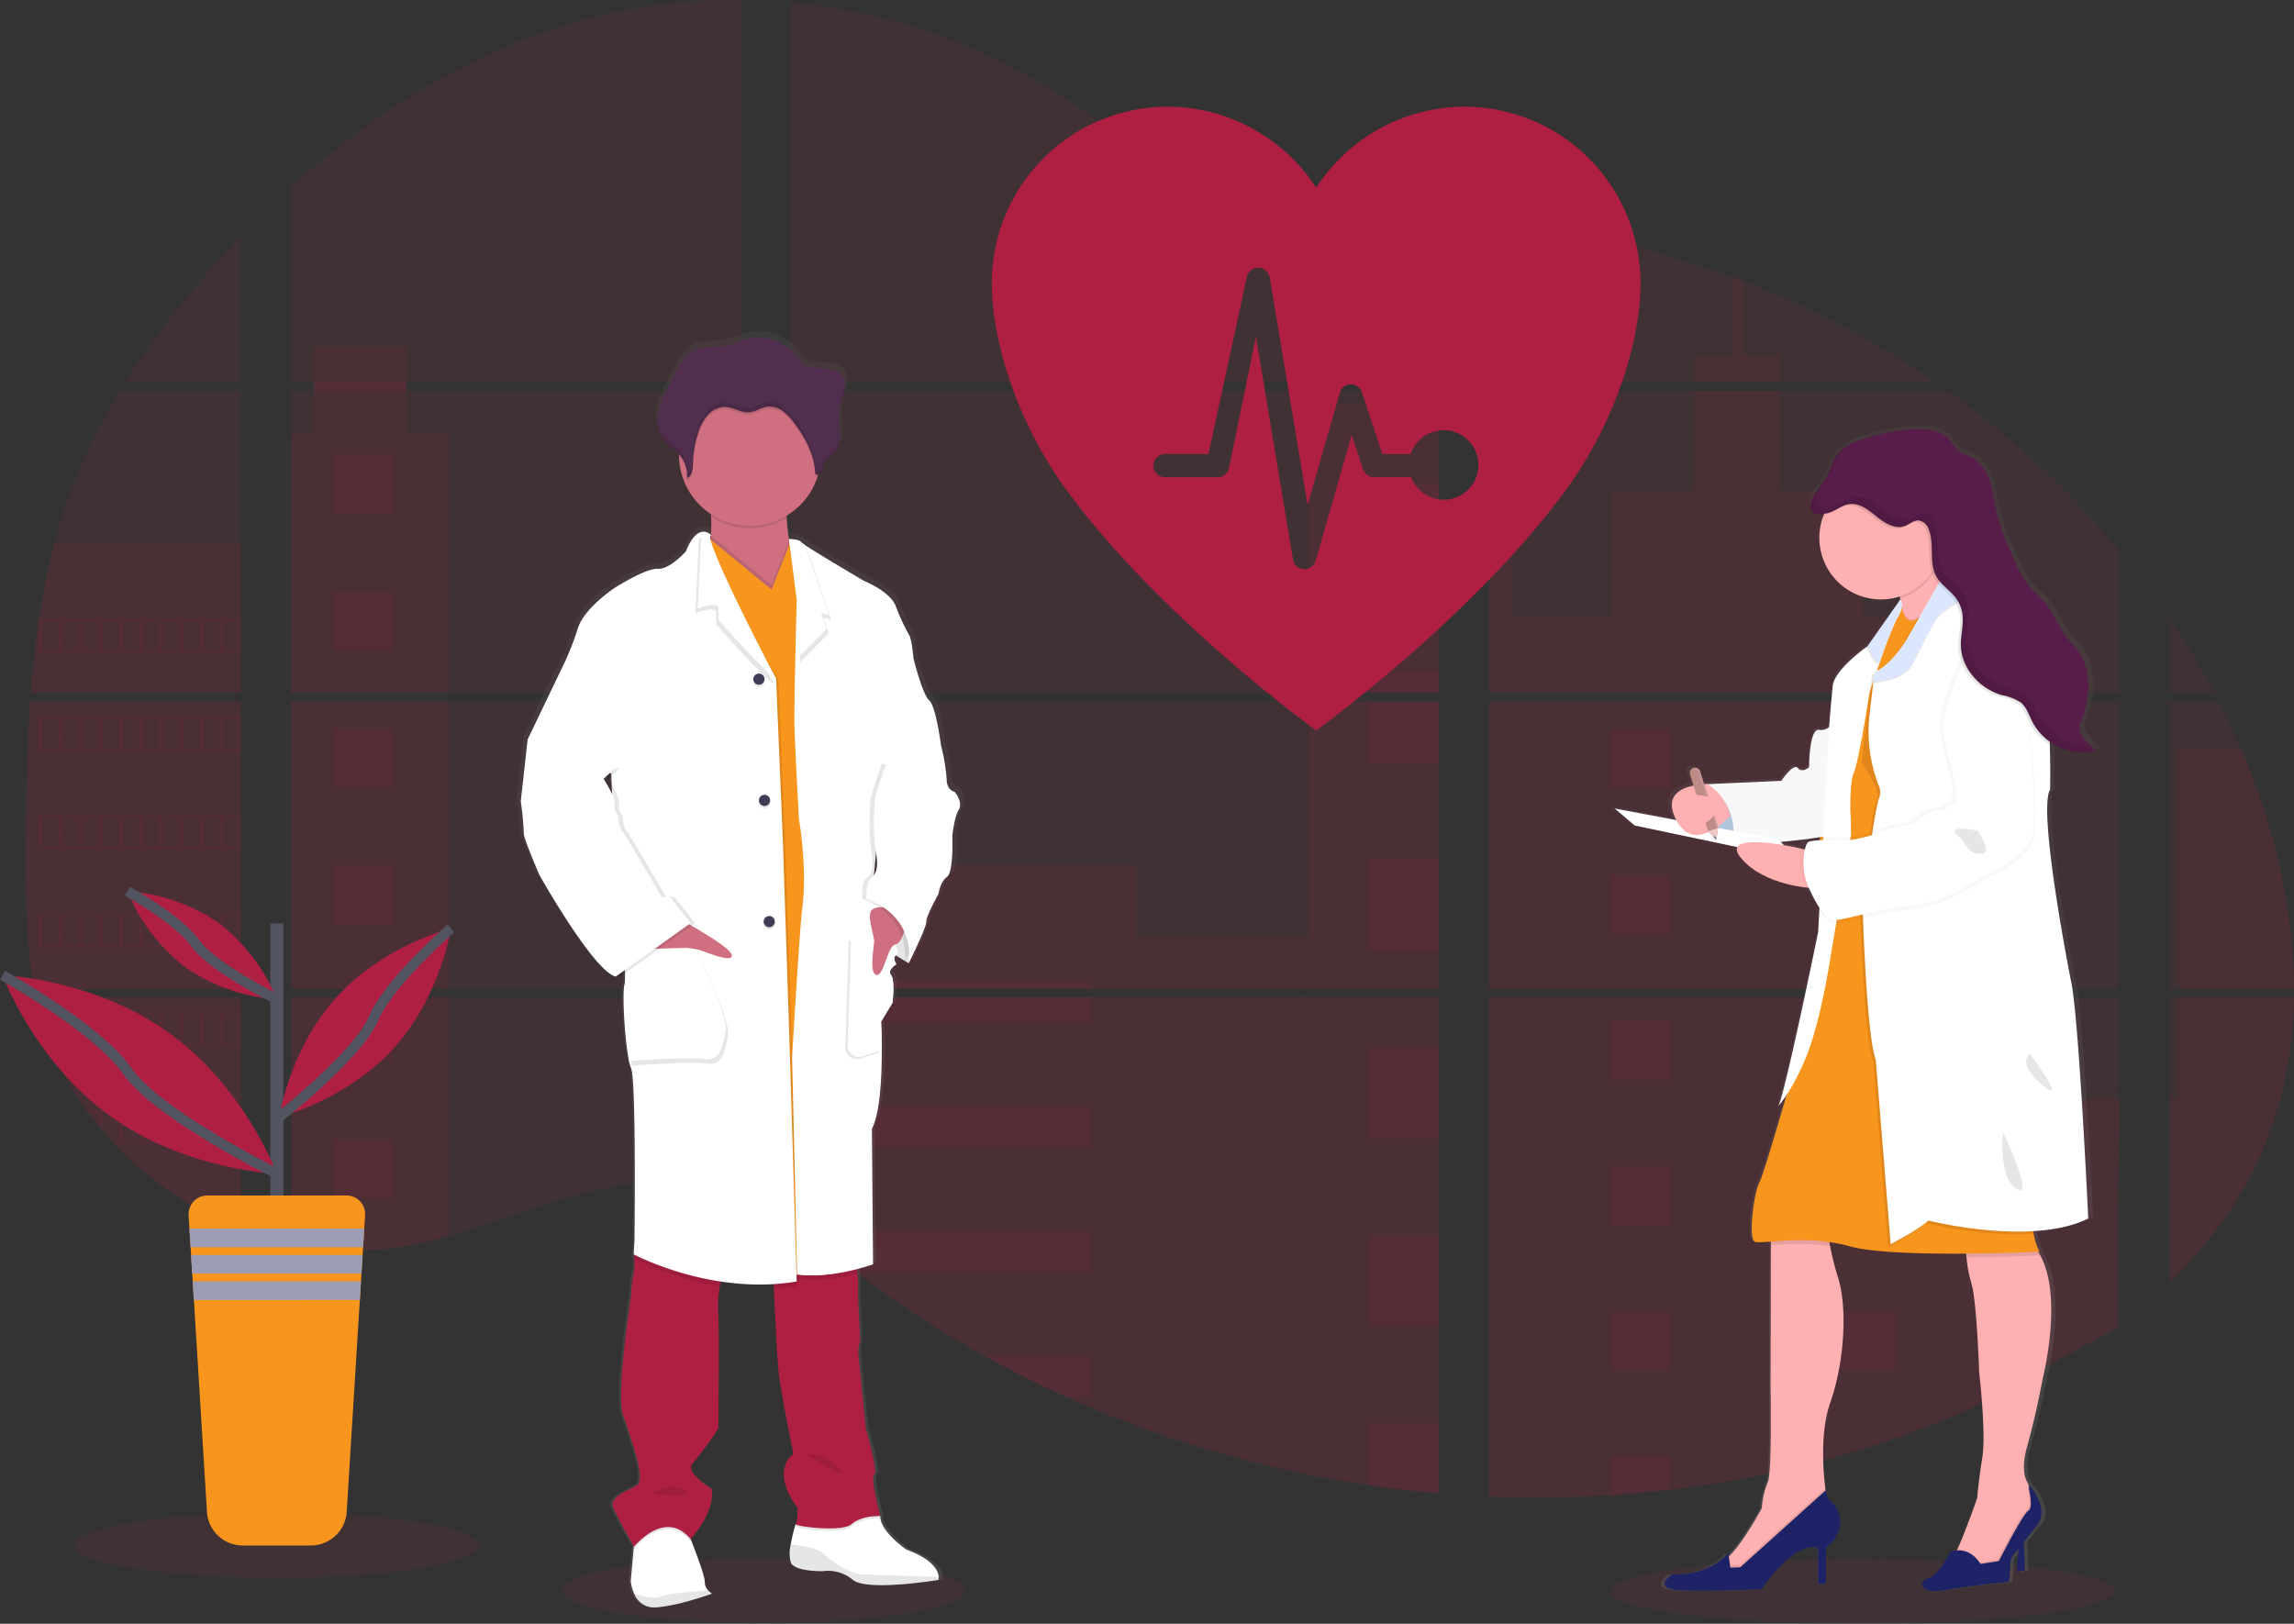 <svg xmlns="http://www.w3.org/2000/svg" xmlns:xlink="http://www.w3.org/1999/xlink" width="453.578" height="321.087"><rect width="100%" height="100%" fill="#333333" stroke="none"/><defs><linearGradient id="a" x1=".5" y1="1" x2=".5" gradientUnits="objectBoundingBox"><stop offset="0" stop-color="gray" stop-opacity=".251"/><stop offset=".54" stop-color="gray" stop-opacity=".122"/><stop offset="1" stop-color="gray" stop-opacity=".102"/></linearGradient><linearGradient id="b" x1=".5" y1="1" x2=".5" y2="0" xlink:href="#a"/></defs><g data-name="illustration 03" transform="translate(.005 .006)"><ellipse data-name="Ellipse 33" cx="39.97" cy="6.42" rx="39.97" ry="6.42" transform="translate(111.014 308.061)" fill="#af1f42" opacity=".1"/><ellipse data-name="Ellipse 34" cx="49.877" cy="6.42" rx="49.877" ry="6.42" transform="translate(318.381 308.241)" fill="#af1f42" opacity=".1"/><path data-name="Tracé 325" d="M5.96 138.728h41.632v56.744H9.007c-.1.583-.2 1.169-.308 1.756h38.892v45.763c-.07-.021-.131-.045-.2-.07-1.1-.435-2.19-.894-3.282-1.387l-.7-.316q-1.641-.775-3.282-1.641c-.381-.2-.763-.41-1.14-.623a68.268 68.268 0 01-16.359-12.782c-.139-.135-.271-.279-.41-.41a67.428 67.428 0 01-1.948-2.2l-.7-.82a71.071 71.071 0 01-2.17-2.806c-.1-.14-.2-.279-.308-.41a61.073 61.073 0 01-7.056-12.757c-.057-.135-.107-.283-.16-.41q-.845-2.174-1.5-4.389a32.815 32.815 0 01-.525-1.875 10.592 10.592 0 01-.152-.558c-2.33-9.094-2.6-18.541-2.6-27.923v-3.282c0-3.794.045-7.613.111-11.428 0-.989.041-1.973.062-2.966q.086-3.778.246-7.556c.025-.7.057-1.4.094-2.1a11.872 11.872 0 01.062-1.206c.106-1.456.188-2.904.286-4.348z" fill="#af1f42" opacity=".1"/><path data-name="Tracé 326" d="M47.592 75.548H24.756a173.111 173.111 0 0112.146-16.72 211.588 211.588 0 0110.69-12.142z" fill="#af1f42" opacity=".1"/><path data-name="Tracé 327" d="M47.592 77.304v59.669h-41.5c0-.172.029-.349.041-.521.037-.472.074-.944.115-1.411.045-.55.094-1.1.148-1.641s.111-1.194.172-1.789.119-1.2.189-1.793.131-1.19.205-1.78.139-1.19.217-1.78c.062-.492.127-.98.193-1.473.094-.693.193-1.391.3-2.08a1.919 1.919 0 01.045-.308 141.892 141.892 0 013.055-14.983 110.789 110.789 0 015.148-15.178 113.94 113.94 0 017.745-14.915z" fill="#af1f42" opacity=".1"/><path data-name="Tracé 328" d="M57.531 138.724v56.746h88.92v-56.746zm0 58.5v48.732c.509.107 1.013.209 1.514.3.681.131 1.358.25 2.051.353.131.02.267.041.41.053.271.045.55.082.82.119.685.094 1.366.172 2.051.234.324.033.652.062.98.086l.792.062c.431.033.857.057 1.28.07.263 0 .525.025.8.033h2.925c.353 0 .706 0 1.054-.033h.025a5.531 5.531 0 00.734-.033 1.716 1.716 0 00.205 0 4.245 4.245 0 00.607-.029h.144l1.374-.107c.451-.041.907-.094 1.366-.144l.935-.111a81.821 81.821 0 0011.26-2.4c8.294-2.314 16.408-5.55 24.7-7.921 10.719-3.056 22.561-4.557 32.919-.82v-38.445zm88.92-121.675V0a114.313 114.313 0 00-28.891 3.388c-22.516 5.657-42.719 17.926-60.03 33.6v38.559h4.463v1.752h-4.462v59.671h88.92V77.3H80.318v-1.752zM260.665 50.03a36.832 36.832 0 01-16.117-4.685c-9.578-5.21-17.229-13.254-25.777-20.043A118.351 118.351 0 00156.383.513v75.035h126.938l.316-.332zm11.564-2.051l12.261 13.455V44.45a48.647 48.647 0 00-12.245 3.511zm12.261 210.079v-60.835h-26.126c-.07-.258-.139-.521-.221-.783.078.263.144.525.217.783H156.399v43.995a85.752 85.752 0 012.871 2.24c1.021.82 2.031 1.686 3.044 2.535l1.021.845c.488.41.98.82 1.477 1.206q1.477 1.2 2.982 2.363c.5.41 1.005.779 1.51 1.165a205.6 205.6 0 0025.281 16.535q2.966 1.641 5.985 3.2c1.341.685 2.691 1.366 4.045 2.026q3.052 1.489 6.153 2.871a225.96 225.96 0 0059.89 17.446q6.887 1.017 13.828 1.6v-37.2h.41zM156.399 77.3v59.67h128.107V77.3zm0 61.424v56.746h128.107v-56.746zM294.45 44.377V63.32l15.649-17.171q-7.778-1.255-15.649-1.793zm0 94.368v56.725h124.6v-56.746zm124.144 123.816l.439-65.338H294.45v98.683a223.438 223.438 0 0024.079-.287h.139q5.743-.361 11.432-1.05h.086a210.537 210.537 0 0058.745-15.674m54.144-130.825c-.468-1.1-.956-2.2-1.452-3.282a151.32 151.32 0 00-2.917-6.038h-9.722v56.72h24.58c-.012-16.064-4.078-32.472-10.477-47.424zm-14.091 49.175v56.2a80.5 80.5 0 0016.987-22.91 78.758 78.758 0 007.572-33.3zm0-75.035v14.767h8.811a159.985 159.985 0 00-8.8-14.788zm-84.5-66.7c-.648-.246-1.3-.5-1.948-.738a177.873 177.873 0 00-21.048-6.325L297.54 74.729l-.459.488.308.336h85.233a182.3 182.3 0 00-38.125-20.063zm40.635 21.811h-88.92l-1.747 1.6v58.049h124.614v-28.12a177.537 177.537 0 00-33.935-31.55z" fill="#af1f42" opacity=".1"/><path data-name="Tracé 329" d="M47.592 107.401v29.572h-41.5c0-.172.029-.349.041-.521.037-.472.074-.943.115-1.411.045-.55.094-1.1.148-1.641s.111-1.194.172-1.788.119-1.2.189-1.793.131-1.19.205-1.78.139-1.19.217-1.78c.062-.492.127-.98.193-1.473.094-.693.193-1.391.3-2.08a1.918 1.918 0 01.045-.308 141.893 141.893 0 013.056-14.981z" fill="#af1f42" opacity=".1"/><path data-name="Tracé 330" d="M5.96 138.728h41.632v56.744H9.007c-.1.583-.2 1.169-.308 1.756h38.892v45.763c-.07-.021-.131-.045-.2-.07-1.1-.435-2.19-.894-3.282-1.387l-.7-.316q-1.641-.775-3.282-1.641c-.381-.2-.763-.41-1.14-.623a68.268 68.268 0 01-16.359-12.782c-.139-.135-.271-.279-.41-.41a67.428 67.428 0 01-1.948-2.2l-.7-.82a71.071 71.071 0 01-2.17-2.806c-.1-.14-.2-.279-.308-.41a61.073 61.073 0 01-7.056-12.757c-.057-.135-.107-.283-.16-.41q-.845-2.174-1.5-4.389a32.815 32.815 0 01-.525-1.875 10.592 10.592 0 01-.152-.558c-2.33-9.094-2.6-18.541-2.6-27.923v-3.282c0-3.794.045-7.613.111-11.428 0-.989.041-1.973.062-2.966q.086-3.778.246-7.556c.025-.7.057-1.4.094-2.1a11.872 11.872 0 01.062-1.206c.106-1.456.188-2.904.286-4.348z" fill="#af1f42" opacity=".1"/><path data-name="Tracé 331" d="M88.834 85.844v51.128h-31.3V85.844h4.463V68.533h18.32v17.311z" fill="#af1f42" opacity=".1"/><path data-name="Rectangle 183" fill="#af1f42" opacity=".1" d="M57.536 138.724h31.299v56.744H57.536z"/><path data-name="Tracé 332" d="M57.531 197.227h31.3v47.174a81.685 81.685 0 01-11.26 2.392l-.935.115c-.459.053-.915.1-1.366.144s-.919.078-1.374.107h-.144c-.2 0-.41.025-.6.029h-.209c-.246 0-.492.025-.738.033-.349.021-.7.025-1.054.029h-2.9l-.792-.029c-.41 0-.853-.045-1.28-.074l-.788-.057-.98-.09a42.85 42.85 0 01-2.051-.234l-.82-.115-.41-.057a60.262 60.262 0 01-2.051-.353c-.5-.086-1.005-.193-1.514-.3z" fill="#af1f42" opacity=".1"/><path data-name="Rectangle 184" fill="#af1f42" opacity=".1" d="M258.697 79.806h25.81v57.162h-25.81z"/><path data-name="Tracé 333" d="M284.51 138.724v56.748H156.399v-24.477h68.238v14.439h34.059v-46.71z" fill="#af1f42" opacity=".1"/><path data-name="Tracé 334" d="M284.917 258.069h-.41v37.226q-6.932-.587-13.824-1.6a225.969 225.969 0 01-59.915-17.481q-8.258-3.716-16.179-8.114a206.433 206.433 0 01-25.285-16.535q-3.019-2.314-5.96-4.734c-1.358-1.12-2.707-2.268-4.073-3.384a89.21 89.21 0 00-2.871-2.244v-43.976h101.956c-.07-.263-.139-.525-.213-.783.078.258.152.521.222.783h26.142v60.817c.139.005.272.017.41.025z" fill="#af1f42" opacity=".1"/><path data-name="Tracé 335" d="M351.821 75.548h-16.818v-5.226h7.54V54.755q.98.357 1.953.734v14.833h7.326z" fill="#af1f42" opacity=".1"/><path data-name="Tracé 336" d="M392.341 136.973h-82.566l.029.02-.037-.02H294.45V79.814h4.34v42.251h19.833V97.039h16.384V77.304h16.818v19.751h16.384v25.023h24.132z" fill="#af1f42" opacity=".1"/><path data-name="Tracé 337" d="M294.45 138.724v56.748h97.892v-56.748zM418.915 262.27l.135-44.918h-26.709v-20.1H294.45v98.652a223.439 223.439 0 0024.079-.287h.139q5.743-.361 11.432-1.05h.086a210.542 210.542 0 0058.742-15.674" fill="#af1f42" opacity=".1"/><path data-name="Tracé 338" d="M430.725 197.227h22.836a79.008 79.008 0 01-7.577 33.292 80.535 80.535 0 01-16.983 22.91v-36.1h1.723z" fill="#af1f42" opacity=".1"/><path data-name="Tracé 339" d="M453.573 195.472h-22.848v-47.424h12.364c6.399 14.95 10.466 31.36 10.484 47.424z" fill="#af1f42" opacity=".1"/><path data-name="Rectangle 185" fill="#af1f42" opacity=".1" d="M270.683 95.697h13.828v17.922h-13.828z"/><path data-name="Rectangle 186" fill="#af1f42" opacity=".1" d="M270.683 132.846h13.828v4.127h-13.828z"/><path data-name="Rectangle 187" fill="#af1f42" opacity=".1" d="M270.683 138.724h13.828v12.04h-13.828z"/><path data-name="Rectangle 188" fill="#af1f42" opacity=".1" d="M270.683 169.994h13.828v17.922h-13.828z"/><path data-name="Rectangle 189" fill="#af1f42" opacity=".1" d="M270.683 207.142h13.828v17.922h-13.828z"/><path data-name="Tracé 340" d="M284.507 258.044a2.274 2.274 0 01.41.025h-.41v4.164h-13.824V244.29h13.824z" fill="#af1f42" opacity=".1"/><path data-name="Tracé 341" d="M284.507 281.43v13.844q-6.933-.586-13.824-1.6V281.43z" fill="#af1f42" opacity=".1"/><path data-name="Rectangle 190" fill="#af1f42" opacity=".1" d="M156.399 194.155h59.262v1.317h-59.262z"/><path data-name="Rectangle 191" fill="#af1f42" opacity=".1" d="M156.399 197.223h59.262v5.046h-59.262z"/><path data-name="Rectangle 192" fill="#af1f42" opacity=".1" d="M156.399 218.808h59.262v8.114h-59.262z"/><path data-name="Tracé 342" d="M215.657 243.462v8.114h-46.352q-3.019-2.305-5.964-4.734c-1.358-1.12-2.7-2.268-4.073-3.38z" fill="#af1f42" opacity=".1"/><path data-name="Tracé 343" d="M215.658 268.111v8.106h-4.894q-8.249-3.721-16.174-8.118z" fill="#af1f42" opacity=".1"/><path data-name="Rectangle 193" fill="#af1f42" opacity=".1" d="M318.533 144.225h11.666v11.666h-11.666z"/><path data-name="Rectangle 194" fill="#af1f42" opacity=".1" d="M65.937 89.868h11.666v11.666H65.937z"/><path data-name="Rectangle 195" fill="#af1f42" opacity=".1" d="M65.937 116.967h11.666v11.666H65.937z"/><path data-name="Rectangle 196" fill="#af1f42" opacity=".1" d="M65.937 144.065h11.666v11.666H65.937z"/><path data-name="Rectangle 197" fill="#af1f42" opacity=".1" d="M65.937 171.159h11.666v11.666H65.937z"/><path data-name="Rectangle 198" fill="#af1f42" opacity=".1" d="M65.937 198.257h11.666v11.666H65.937z"/><path data-name="Rectangle 199" fill="#af1f42" opacity=".1" d="M65.937 225.355h11.666v11.666H65.937z"/><path data-name="Rectangle 200" fill="#af1f42" opacity=".1" d="M363.069 144.225h11.666v11.666h-11.666z"/><path data-name="Rectangle 201" fill="#af1f42" opacity=".1" d="M318.533 173.001h11.666v11.666h-11.666z"/><path data-name="Rectangle 202" fill="#af1f42" opacity=".1" d="M363.069 173.001h11.666v11.666h-11.666z"/><path data-name="Rectangle 203" fill="#af1f42" opacity=".1" d="M318.533 201.773h11.666v11.666h-11.666z"/><path data-name="Rectangle 204" fill="#af1f42" opacity=".1" d="M363.069 201.773h11.666v11.666h-11.666z"/><path data-name="Rectangle 205" fill="#af1f42" opacity=".1" d="M318.533 230.548h11.666v11.666h-11.666z"/><path data-name="Rectangle 206" fill="#af1f42" opacity=".1" d="M363.069 230.548h11.666v11.666h-11.666z"/><path data-name="Rectangle 207" fill="#af1f42" opacity=".1" d="M318.533 259.324h11.666v11.666h-11.666z"/><path data-name="Rectangle 208" fill="#af1f42" opacity=".1" d="M363.069 259.324h11.666v11.666h-11.666z"/><path data-name="Tracé 344" d="M318.533 295.619v-7.523h11.662v6.453z" fill="#af1f42" opacity=".1"/><path data-name="Tracé 345" d="M7.667 122.389v6.674h39.925v-6.674zm3.979 6.256H8.389v-5.846h3.282zm3.975 0h-3.282v-5.846h3.282zm3.967 0h-3.282v-5.846h3.282zm3.975 0h-3.278v-5.846h3.282zm3.971 0h-3.282v-5.846h3.282zm3.975 0h-3.282v-5.846h3.282zm3.975 0h-3.283v-5.846h3.282zm3.971 0h-3.283v-5.846h3.282zm3.971 0h-3.283v-5.846h3.284zm3.971 0h-3.282v-5.846h3.282z" fill="#af1f42" opacity=".1"/><path data-name="Tracé 346" d="M7.667 141.809v6.674h39.925v-6.674zm3.979 6.252H8.389v-5.829h3.282zm3.975 0h-3.282v-5.829h3.282zm3.967 0h-3.282v-5.829h3.282zm3.975 0h-3.278v-5.829h3.282zm3.971 0h-3.282v-5.829h3.282zm3.975 0h-3.282v-5.829h3.282zm3.975 0h-3.283v-5.829h3.282zm3.971 0h-3.283v-5.829h3.282zm3.971 0h-3.283v-5.829h3.284zm3.971 0h-3.282v-5.829h3.282z" fill="#af1f42" opacity=".1"/><path data-name="Tracé 347" d="M7.667 161.236v6.686h39.925v-6.686zm3.979 6.251H8.389v-5.833h3.282zm3.975 0h-3.282v-5.833h3.282zm3.967 0h-3.282v-5.833h3.282zm3.975 0h-3.278v-5.833h3.282zm3.971 0h-3.282v-5.833h3.282zm3.975 0h-3.282v-5.833h3.282zm3.975 0h-3.283v-5.833h3.282zm3.971 0h-3.283v-5.833h3.282zm3.971 0h-3.283v-5.833h3.284zm3.971 0h-3.282v-5.833h3.282z" fill="#af1f42" opacity=".1"/><path data-name="Tracé 348" d="M7.667 180.663v6.666h39.925v-6.666zm3.979 6.252H8.389v-5.837h3.282zm3.975 0h-3.282v-5.837h3.282zm3.967 0h-3.282v-5.837h3.282zm3.975 0h-3.278v-5.837h3.282zm3.971 0h-3.282v-5.837h3.282zm3.975 0h-3.282v-5.837h3.282zm3.975 0h-3.283v-5.837h3.282zm3.971 0h-3.283v-5.837h3.282zm3.971 0h-3.283v-5.837h3.284zm3.971 0h-3.282v-5.837h3.282z" fill="#af1f42" opacity=".1"/><path data-name="Tracé 349" d="M7.839 200.087c.16.628.34 1.255.529 1.875v-1.456h3.282v5.833H9.894c.053.135.107.283.16.41h37.538v-6.662zm7.794 6.252h-3.282v-5.833h3.282zm3.967 0h-3.282v-5.833H19.6zm3.975 0h-3.29v-5.833h3.282zm3.971 0h-3.282v-5.833h3.282zm3.975 0h-3.282v-5.833h3.282zm3.975 0h-3.283v-5.833h3.282zm3.971 0h-3.283v-5.833h3.282zm3.971 0h-3.283v-5.833h3.282zm3.971 0h-3.282v-5.833h3.282z" fill="#af1f42" opacity=".1"/><path data-name="Tracé 350" d="M17.11 219.514c.1.131.2.279.308.41h2.17v2.8c.234.279.464.558.7.82v-3.638h3.282v5.854h-1.328c.131.135.258.279.41.41h24.953v-6.656zm10.423 6.247H24.25v-5.829h3.282zm3.975 0h-3.281v-5.829h3.282zm3.975 0h-3.282v-5.829h3.282zm3.971 0h-3.282v-5.829h3.278zm3.971 0h-3.282v-5.829h3.282zm3.971 0h-3.282v-5.829h3.282z" fill="#af1f42" opacity=".1"/><path data-name="Tracé 351" d="M39.011 238.937c.373.213.755.41 1.14.623v-.205h3.282v1.846l.7.324v-2.17h3.282v3.548a1.026 1.026 0 00.2.074v-4.04z" fill="#af1f42" opacity=".1"/><path data-name="Tracé 352" d="M309.775 136.973zm-25.268 121.068zm-26.364-61.6c.078.263.144.525.217.783-.069-.259-.135-.521-.217-.784zm51.633-59.48zM62.011 75.536v1.752h18.324v-1.752zm222.5 182.5zm-26.364-61.6c.078.263.144.525.217.783-.073-.254-.139-.516-.221-.779zm51.633-59.48zm-25.273 121.072zm-26.364-61.588c.078.263.144.525.217.783-.069-.258-.135-.52-.217-.783z" fill="#af1f42" opacity=".1"/><path data-name="Tracé 353" d="M383.084 308.462s-1.616-.226-1.616-2.58a36.887 36.887 0 00-1.157-6.752c0-.02-1-7.659-2.383-8.873s-3.159-8.344-3.159-8.344-.3-3.868-.923-4.7a39.938 39.938 0 01-2.691-5.78c-1.235-2.908-6.383-4.922-6.383-4.922s-9.308-5.4-11.945-7.158a4.045 4.045 0 01-.669-.5c-.459-.6-2.461-.615-2.461-.615a40.33 40.33 0 01-.476-4.213 3.2 3.2 0 00-.021-.443 14.193 14.193 0 006.239-7.72c.049-.156.09-.32.135-.476a1.333 1.333 0 00.8-.722 15.053 15.053 0 01.537-1.641 6.181 6.181 0 011.518-1.333 5.743 5.743 0 001.579-4.672c-.041-1.374-.263-2.761-.176-4.127l.025-.345c.025-.205.053-.41.09-.607.2-1.017.64-1.977.886-2.986a3.842 3.842 0 00-.3-3.015c-.841-1.276-2.593-1.53-4.131-1.661-1.743-.148-3.3.045-4.418-1.4a15.744 15.744 0 00-1.756-2.121c-.23-.213-2.461-1.575-2.461-1.665a9.972 9.972 0 00-6.953-.533c-1.157.336-2.248.886-3.421 1.161-2.531.6-5.443-.049-7.593 1.4a8.924 8.924 0 00-2.588 3.4q-.82 1.571-1.665 3.138a20.327 20.327 0 00-2.211 5.37 8.523 8.523 0 00-.148 1.255v.669a2.2 2.2 0 00.025.41c.025.127.021.168.033.254s.033.279.057.41.074.361.123.541c.021.078.049.152.074.226.041.139.09.275.144.41.029.07.057.144.09.213a3.838 3.838 0 00.209.41c.033.057.057.111.09.164a5.447 5.447 0 00.377.55c.878 1.1 2.17 1.793 3.126 2.818v.459a14.041 14.041 0 006.391 11.465c0 .156.021.316.029.472a23.477 23.477 0 01-.045 3.655 1.723 1.723 0 00-1.362-.607 1.964 1.964 0 00-.525.045l-.037-.029v.037c-.9.221-2.014 1.161-3.077 3.831 0 0-3.232 3.643-5.694 3.491s-8.692 3.79-8.692 3.79-6.079 3.946-7.384 7.966a56.14 56.14 0 01-2.617 6.678l-7.515 15.485-1.388 12.275a57.01 57.01 0 01.615 6.3c-.152.833 3.154 8.344 3.154 8.344s10.924 19.194 15.387 20.178l.32-.226a2.616 2.616 0 00.6.226l.919-.648a10.013 10.013 0 01-.07 2.166c-.615 1.9.23 14.263 1.3 16.687s.693 34.211.693 34.211l-.152 2.806a1.188 1.188 0 00.037.246l-.037.665.111.057a7.9 7.9 0 01-.111 2.67 29.692 29.692 0 00-.541 4.709s-3.072 19.641-1.616 23.587 2.7 8.27 2.7 8.27 1.538 4.922.074 5.763-5.628 2.252-4.771 4.3c.779 1.9 3.737 6.974 4.176 7.716l-.037.39-.6 6.535a8.2 8.2 0 00.693 2.494 4.3 4.3 0 004.385 2.74c.41-.029.886-.078 1.345-.139a58.145 58.145 0 009.968-2.593 4.065 4.065 0 01-.779-.644 2.252 2.252 0 01-.685-1.641c.066-1.19-2.162-6.859-2.716-8.253-.086-.2-.131-.316-.131-.316s5.078-5.308 4.233-10.013c0 0-5.62-3.282-3.77-5.082a57.307 57.307 0 005.156-6.973s.152-19.341 0-22.229a23.915 23.915 0 01.283-6c.062-.3.135-.591.213-.878a53.548 53.548 0 007.728.587c.943 0 1.9 0 2.871-.057q0 .41.037.886c.213 4.791.611 13.192.935 16.314.459 4.475 3 16.535 3 16.535s-4.845 3.109.845 10.772c0 0 0 2.777-.377 3.179a34.775 34.775 0 00-.972 4 7.059 7.059 0 00.049 3.663c.923 1.813 6.461 1.665 6.461 1.665l.135-.025a7.938 7.938 0 015.862 1.768c2.1 1.69 10.091.948 14.415.41 1.694-.213 2.826-.41 2.826-.41a1.64 1.64 0 00.057-.591c-.045-1.062-.878-3.392-6.522-5.472 0 0-5.308-3.569-5.234-6.678h-.726a5.79 5.79 0 01.734 0s-2.08-7.589-1.231-8.2-1.694-9.025-1.694-9.025-1.456-14.111-1.534-15.1a8.613 8.613 0 01.382-2.5l-.382-7.737s-.074-2.572 0-3.409a17.036 17.036 0 00-.176-2.17c-.037-.287-.074-.587-.115-.882 1.99-.5 3.282-.972 3.282-.972l-.23-26.93c1.69-3.282 2-10.481 1.994-15.588 0-3.282-.148-5.71-.148-5.71l2.309-3.77s.533-4.512-.312-5.5a.947.947 0 01.1-1.292 4.282 4.282 0 01.5-.345s-.025-.037-.053-.09a4.072 4.072 0 01.513-.365s-.82-1.272-.086-1.809c.689.468 1.3.82 1.772 1.108-.033.3-.066.472-.066.472l.2-.41.726.41s3.618-7.207 3.54-8.27 2.461-5.538 2.461-5.538.308-2.35 1.694-3.335 1.075-8.118 1.075-8.118.386-3.716 1.309-5.234-.836-3.57-.836-3.57zm-69.226-3.162l.07 1.719-.706-1.136z" transform="translate(-193.45 -152.723)" fill="url(#a)"/><path data-name="Tracé 354" d="M180.593 186.686l-.886 3.774s-7.1-3.622-8.376-8.225 2.141-6.35 2.141-6.35l6.613 2.8z" fill="#fff"/><path data-name="Tracé 355" d="M180.593 186.686l-.886 3.774s-7.1-3.622-8.376-8.225 2.141-6.35 2.141-6.35l6.613 2.8z" opacity=".1"/><path data-name="Tracé 356" d="M140.766 315.125s-6.563 2.412-11.076 2.716a4.214 4.214 0 01-4.3-2.724 8.246 8.246 0 01-.677-2.482l.587-6.5.312-3.462 9.587-2.49 1.358 4.151.127.316c.546 1.386 2.732 7.027 2.666 8.2a2.24 2.24 0 00.673 1.62 3.9 3.9 0 00.743.655z" fill="#fff"/><path data-name="Tracé 357" d="M185.598 311.818a1.641 1.641 0 01-.057.587s-14.037 2.342-16.909 0a7.605 7.605 0 00-5.907-1.731s-5.431.148-6.338-1.641a7.121 7.121 0 01-.045-3.643 34.7 34.7 0 01.952-3.983l.217-.172 1.292-1.038 15.128-.447h.115c-.074 3.093 5.136 6.641 5.136 6.641 5.534 2.051 6.35 4.369 6.416 5.427z" fill="#fff"/><path data-name="Tracé 358" d="M185.597 311.819a1.672 1.672 0 01-.062.587s-14.033 2.342-16.9 0a7.605 7.605 0 00-5.9-1.731s-5.435.148-6.338-1.641a7.115 7.115 0 01-.049-3.643c2.092.209 5.394.73 6.69 1.973 1.961 1.891 5.283 3.778 7.322 3.926 1.59.102 11.135.406 15.237.529z" opacity=".1"/><path data-name="Tracé 359" d="M140.762 315.125s-6.563 2.412-11.076 2.716a4.2 4.2 0 01-4.3-2.728c1.67.562 3.987 1.153 5.206.611 1.444-.64 6.563-1.054 9.435-1.231a4.041 4.041 0 00.734.632z" opacity=".1"/><path data-name="Tracé 360" d="M150.505 120.748c-5.415-2.1-12.38-9.057-10.641-12.306a7.269 7.269 0 00.677-2.609 23.82 23.82 0 00.049-3.692 50.567 50.567 0 00-.726-6.005s16.9.382 15.92 2.871a9.31 9.31 0 00-.254 3.417c.078 1.419.283 3.023.5 4.381.3 1.862.591 3.282.591 3.282s-1.034 1.448-1.641 1.526 3.294 12.134-4.475 9.135z" fill="#cf6f80"/><path data-name="Tracé 361" d="M136.668 304.648l-.127.139c-5.054-6.112-11.166 1.505-11.166 1.505l-.09-.16.312-3.462 9.587-2.49 1.358 4.151z" opacity=".1"/><path data-name="Tracé 362" d="M174.051 300.181s-3.692-.078-5.661 1.661-11.486.377-11.076 0a1.349 1.349 0 00.213-.623l1.292-1.038 15.128-.447c.059.27.104.447.104.447z" opacity=".1"/><path data-name="Tracé 363" d="M142.956 252.183a11.407 11.407 0 00-.624 2.1 24.081 24.081 0 00-.283 5.973c.152 2.872 0 22.114 0 22.114a58.868 58.868 0 01-5.054 6.941c-1.809 1.809 3.692 5.058 3.692 5.058.82 4.676-4.151 9.96-4.151 9.96-5.054-6.112-11.166 1.51-11.166 1.51s-3.323-5.743-4.151-7.794 3.245-3.47 4.676-4.3-.07-5.743-.07-5.743-1.21-4.3-2.646-8.229 1.583-23.468 1.583-23.468a30.285 30.285 0 01.529-4.68 7.826 7.826 0 00.111-2.658c-.025-.3-.053-.55-.074-.718s-.037-.246-.037-.246l.057-.1 2.051-3.823s16.542 5.695 15.557 8.103z" fill="#af1f42"/><path data-name="Tracé 364" d="M174.05 299.73s-3.692-.078-5.661 1.641-11.486.377-11.076 0 .377-3.171.377-3.171c-5.583-7.622-.82-10.715-.82-10.715s-2.494-12-2.945-16.449c-.316-3.109-.706-11.465-.915-16.236-.09-2.051-.144-3.462-.144-3.462l4.561-.919.587-.119 11-2.207s.3 2.051.509 3.729a17.436 17.436 0 01.172 2.162c-.074.82 0 3.388 0 3.388l.373 7.7a8.744 8.744 0 00-.373 2.49c.074.98 1.505 15.018 1.505 15.018s2.49 8.376 1.641 8.979 1.209 8.171 1.209 8.171z" fill="#af1f42"/><path data-name="Tracé 365" d="M155.784 99.007a9.309 9.309 0 00-.254 3.417 14.05 14.05 0 01-14.94-.279 50.559 50.559 0 00-.726-6.01s16.905.374 15.92 2.872z" opacity=".1"/><path data-name="Tracé 366" d="M162.322 89.942a13.9 13.9 0 01-.689 4.352 14.037 14.037 0 01-27.377-4.016v-.336a14.036 14.036 0 1128.072 0z" fill="#cf6f80"/><path data-name="Tracé 367" d="M150.505 120.749c-5.415-2.1-12.38-9.057-10.641-12.306a7.269 7.269 0 00.677-2.609l7.412 6.092 4.586 3.762 3.487-8.877c.3 1.862.591 3.282.591 3.282s-1.034 1.448-1.641 1.526 3.298 12.129-4.471 9.13z" opacity=".1"/><path data-name="Tracé 368" d="M169.674 147.67l-6.19 103.991-8.073.529-20.9-60.3 3.429-71.585.722-15.124 9.3 7.634 4.59 3.762 3.589-9.135 6.674 5.817z" fill="#f8951d"/><path data-name="Tracé 369" d="M142.957 252.183a11.409 11.409 0 00-.623 2.1 59.479 59.479 0 01-16.925-5.288l-.111-.057.037-.66.02-.345 2.051-3.823s16.536 5.664 15.551 8.073z" opacity=".1"/><path data-name="Tracé 370" d="M157.523 254.303a41.533 41.533 0 01-4.537.517c-.09-2.051-.144-3.462-.144-3.462l4.562-.919z" opacity=".1"/><path data-name="Tracé 371" d="M169.501 251.843a31.842 31.842 0 01-11.453 1.079l-.057-2.6 11-2.207s.305 2.03.51 3.728z" opacity=".1"/><path data-name="Tracé 372" d="M157.974 253.397c-16.818 2.871-32.222-5.361-32.222-5.361l.148-2.789s.382-31.623-.677-34.047-1.883-14.718-1.284-16.605-2.186-30.183-2.186-30.183l-.451-11.486-16.515-6.691 7.384-15.391a55.543 55.543 0 002.568-6.645c1.284-4 7.244-7.921 7.244-7.921s6.112-3.922 8.528-3.774 5.583-3.47 5.583-3.47c2.338-5.96 4.455-3.261 4.455-3.261a5.325 5.325 0 01-.115.882c-.82 6.543 13.266 27.217 13.467 27.582l1.341 32.677 1.358 41.353z" opacity=".1"/><path data-name="Tracé 373" d="M157.524 253.394c-16.818 2.871-32.226-5.361-32.226-5.361l.152-2.789s.381-31.623-.681-34.047-1.883-14.718-1.28-16.605-2.186-30.183-2.186-30.183l-.455-11.486-16.523-6.715 7.384-15.391a56.411 56.411 0 002.568-6.645c1.28-4 7.244-7.921 7.244-7.921s6.112-3.922 8.524-3.774 5.583-3.47 5.583-3.47c2.342-5.96 4.922-3.261 4.922-3.261 0 .283-.246.41-.115.882 1.8 6.346 12.815 27.217 13.016 27.582l1.358 32.677 1.358 41.353z" fill="#fff"/><path data-name="Tracé 374" d="M152.99 135.143c-1.809-.755-11.391-11.695-11.391-11.695v-2.49c-.349-.82-2.42-.32-4.1.254l.722-15.124.82.681c1.795 6.342 13.74 28.009 13.949 28.374z" opacity=".1"/><path data-name="Tracé 375" d="M153.446 134.231c-1.813-.755-11.4-11.7-11.4-11.7v-2.49c-.349-.82-2.42-.32-4.1.254l.726-15.124.82.681c1.803 6.352 13.753 28.023 13.954 28.379z" fill="#fff"/><path data-name="Tracé 376" d="M125.753 188.798c.226 0 11.695-1.206 11.695-1.206s6.945 13.656 6.489 16.978-1.28 6.264-4.073 5.743-15.034.41-15.034.41z" opacity=".1"/><path data-name="Tracé 377" d="M125.298 187.891c.226 0 11.695-1.206 11.695-1.206s6.941 13.66 6.489 16.978-1.284 6.264-4.073 5.743-15.034.41-15.034.41z" fill="#fff"/><path data-name="Tracé 378" d="M133.941 181.48s10.526 5.657 10.752 7.384-5.357-.755-6.563-1.054a15.013 15.013 0 00-2.416-.377l-8.044.217z" fill="#cf6f80"/><circle data-name="Ellipse 35" cx="1.108" cy="1.108" r="1.108" transform="translate(148.946 133.633)" opacity=".1"/><circle data-name="Ellipse 36" cx="1.108" cy="1.108" r="1.108" transform="translate(148.946 133.182)" fill="#3f3d56"/><circle data-name="Ellipse 37" cx="1.108" cy="1.108" r="1.108" transform="translate(150.985 181.578)" opacity=".1"/><circle data-name="Ellipse 38" cx="1.108" cy="1.108" r="1.108" transform="translate(150.985 181.123)" fill="#3f3d56"/><circle data-name="Ellipse 39" cx="1.108" cy="1.108" r="1.108" transform="translate(150.049 157.606)" opacity=".1"/><circle data-name="Ellipse 40" cx="1.108" cy="1.108" r="1.108" transform="translate(150.049 157.154)" fill="#3f3d56"/><path data-name="Tracé 379" d="M176.688 187.202s.755 1.132 0 1.661.074 1.809.074 1.809-1.883 1.1-1.054 2.1.3 5.476.3 5.476l-2.264 3.749s.135 2.416.144 5.681c0 5.095-.3 12.257-1.957 15.522l.23 26.791s-7.929 2.9-14.566 2.014l-.984-42.99s1.436-24.379 1.965-29.055a48.692 48.692 0 00.377-7.322 81.807 81.807 0 00-.984-10.715s-.82-14.714-.9-18.787c-.037-1.948.066-7.634.181-13.04.127-5.911.271-11.486.271-11.486l-1.5-11.847s1.5-.152 1.948.451a4.317 4.317 0 00.656.5c2.584 1.747 11.715 7.121 11.715 7.121s5.054 2.01 6.264 4.89a42.613 42.613 0 002.638 5.743c.587.82.907 4.676.907 4.676s1.739 7.1 3.1 8.3 2.351 8.848 2.351 8.848l-12 9.435s-1.054 15.694-1.28 16.3 4.368 14.175 4.368 14.175z" fill="#fff"/><path data-name="Tracé 380" d="M177.143 187.202s.751 1.132 0 1.661.07 1.809.07 1.809-1.871 1.116-1.05 2.108.3 5.476.3 5.476l-2.264 3.749s.135 2.416.148 5.681c0 5.095-.3 12.257-1.957 15.522l.226 26.791s-7.942 2.9-14.57 2.014l-.98-42.99s1.436-24.379 1.965-29.055a48.227 48.227 0 00.373-7.322 82.3 82.3 0 00-.98-10.715s-.82-14.714-.907-18.787c-.037-1.948.07-7.634.18-13.04.127-5.911.271-11.486.271-11.486l-1.975-12.005s1.977 0 2.433.611a3.892 3.892 0 00.656.5c2.584 1.747 11.72 7.121 11.72 7.121s5.05 2.01 6.26 4.89a41.928 41.928 0 002.642 5.743c.591.82.9 4.676.9 4.676s1.739 7.1 3.1 8.3 2.338 8.832 2.338 8.832l-12 9.435s-1.054 15.694-1.284 16.3 4.385 14.181 4.385 14.181z" fill="#fff"/><path data-name="Tracé 381" d="M162.774 122.102l1.083 3.159-5.7 5.743c.127-5.907.271-11.486.271-11.486l-1.979-12.007s1.977 0 2.433.611a3.738 3.738 0 00.656.5l4.849 13.988z" opacity=".1"/><path data-name="Tracé 382" d="M162.318 121.196l1.087 3.159-5.7 5.743c.127-5.911.271-11.486.271-11.486l-1.983-12.007s1.981 0 2.433.611a4.1 4.1 0 00.656.5l4.853 13.984z" fill="#fff"/><path data-name="Tracé 383" d="M162.322 89.942a13.894 13.894 0 01-.689 4.352.587.587 0 01-.443-.111c-.107-3.692-1.924-7.158-4.159-10.107a10.621 10.621 0 00-2.256-2.338 4.414 4.414 0 00-3.06-.866c-1.231.168-2.318 1.005-3.561 1.112-1.641.135-3.109-1-4.738-1.058a4.656 4.656 0 00-3.483 1.616 9.553 9.553 0 00-1.866 3.462 20.257 20.257 0 00-1.042 5.973c-.021 1.149-.131 2.588-1.2 3.007a6.129 6.129 0 00-1.546-4.68l-.025-.025v-.336a14.036 14.036 0 1128.072 0z" opacity=".1"/><path data-name="Tracé 384" d="M154.099 67.655a9.664 9.664 0 00-6.818-.533c-1.136.336-2.207.882-3.36 1.157-2.461.595-5.333-.049-7.445 1.391a8.9 8.9 0 00-2.535 3.376l-1.641 3.126a20.284 20.284 0 00-2.17 5.333 6.809 6.809 0 001.046 5.5c.87 1.1 2.154 1.8 3.1 2.835a6.153 6.153 0 011.542 4.676c1.071-.41 1.173-1.854 1.2-3a20.255 20.255 0 011.042-5.973 9.521 9.521 0 011.866-3.462 4.664 4.664 0 013.483-1.616c1.641.057 3.113 1.19 4.738 1.054 1.231-.1 2.322-.944 3.561-1.108a4.4 4.4 0 013.06.866 10.509 10.509 0 012.252 2.338c2.24 2.949 4.057 6.407 4.164 10.107.464.34 1.132-.1 1.362-.628a15.007 15.007 0 01.529-1.641 6.051 6.051 0 011.485-1.321c1.28-1.1 1.6-2.962 1.551-4.648a23.153 23.153 0 01-.057-5.054c.193-1.017.628-1.969.866-2.974a3.888 3.888 0 00-.3-3c-.82-1.272-2.547-1.522-4.053-1.641-1.711-.148-3.241.041-4.332-1.4a15.716 15.716 0 00-1.723-2.108c-.219-.208-2.413-1.561-2.413-1.652z" fill="#512e4e"/><path data-name="Tracé 385" d="M109.508 154.16l-4.287-7.925-1.358 12.228a56.681 56.681 0 01.6 6.264c-.152.833 3.093 8.3 3.093 8.3s10.719 19.091 15.1 20.075l14.788-10.567-3.922-4.98s-1.358-.529-1.7 0c0 0-7.281-12.528-8.036-13.434a4.525 4.525 0 01-.607-2.716s-1.132-1.206-.755-2.338-2.186-5.058-2.186-5.058l2.338-2.186z" opacity=".1"/><path data-name="Tracé 386" d="M105.452 145.332l-1.132.9-1.358 12.228a56.682 56.682 0 01.6 6.264c-.152.833 3.1 8.3 3.1 8.3s10.715 19.091 15.091 20.076l14.792-10.567-3.926-4.98s-1.358-.529-1.7 0c0 0-7.281-12.528-8.036-13.434a4.511 4.511 0 01-.6-2.716s-1.132-1.206-.755-2.338-2.191-5.058-2.191-5.058l2.338-2.186z" fill="#fff"/><path data-name="Tracé 387" d="M175.707 193.236c.82 1 .3 5.472.3 5.472l-2.264 3.749s.135 2.42.144 5.681l-3.807 1.19a2.26 2.26 0 01-2.933-2.227l.656-21.171 8.881 3.4c-.755.525.074 1.813.074 1.813s-1.879 1.096-1.051 2.093z" opacity=".1"/><path data-name="Tracé 388" d="M176.163 192.779c.82 1 .3 5.476.3 5.476l-2.264 3.749s.135 2.416.148 5.681l-3.874 1.213a2.215 2.215 0 01-2.871-2.182l.66-21.236 8.885 3.4c-.759.525.07 1.809.07 1.809s-1.875 1.099-1.054 2.09z" fill="#fff"/><path data-name="Tracé 389" d="M179.104 182.69s-.6 3.852-2.113 4.077-2.186 6.231-3.692 6.018-.509-5.583-.455-6.625-1.641-5.357-.373-6.338 5.279 0 5.279 0z" fill="#cf6f80"/><path data-name="Tracé 390" d="M182.316 153.028l2.847-5.743a37.285 37.285 0 011.132 6.715c0 2.338 1.583 2.568 1.583 2.568s1.735 2.051.82 3.544-1.284 5.21-1.284 5.21.3 7.092-1.058 8.073-1.641 3.323-1.641 3.323-2.494 4.451-2.416 5.509-3.47 8.225-3.47 8.225 1.735-8.906-8.376-12.753c0 0-.078-3.023.677-3.852s1.932-1.206 1.194-5.394-.213-9.193-.213-10.2 2.265-7.272 2.265-7.272z" opacity=".1"/><path data-name="Tracé 391" d="M183.543 146.464l2.486.82a37.161 37.161 0 011.136 6.715c0 2.338 1.583 2.568 1.583 2.568s1.735 2.051.82 3.544-1.28 5.21-1.28 5.21.3 7.092-1.058 8.073-1.661 3.323-1.661 3.323-2.49 4.451-2.412 5.509-3.474 8.225-3.474 8.225 1.739-8.906-8.376-12.753c0 0-.074-3.023.681-3.852s1.932-1.206 1.194-5.394-.213-9.193-.213-10.2 2.264-7.273 2.264-7.273z" fill="#fff"/><path data-name="Tracé 392" d="M128.641 295.316s3.963-2.49 6.563-.681-6.563.681-6.563.681z" opacity=".1"/><path data-name="Tracé 393" d="M159.431 287.616a8.022 8.022 0 016.453 2.72c2.945 3.171-6.453-2.72-6.453-2.72z" opacity=".1"/><g data-name="Groupe 9" opacity=".1"><path data-name="Tracé 394" d="M164.563 89.237a6.085 6.085 0 00-1.489 1.325 15.012 15.012 0 00-.525 1.641c-.23.533-.9.968-1.362.632-.107-3.692-1.928-7.158-4.164-10.112a10.51 10.51 0 00-2.252-2.338 4.41 4.41 0 00-3.064-.866c-1.231.168-2.314 1.005-3.556 1.108-1.641.139-3.113-1-4.742-1.054a4.644 4.644 0 00-3.479 1.62 9.5 9.5 0 00-1.866 3.458 20.28 20.28 0 00-1.042 5.973c-.025 1.145-.131 2.572-1.19 3a5.615 5.615 0 010 .911c1.067-.41 1.173-1.854 1.2-3a20.256 20.256 0 011.042-5.973 9.521 9.521 0 011.866-3.462 4.656 4.656 0 013.479-1.616c1.641.057 3.118 1.19 4.742 1.054 1.231-.1 2.322-.943 3.556-1.108a4.41 4.41 0 013.064.866 10.511 10.511 0 012.252 2.338c2.236 2.949 4.057 6.407 4.164 10.107.464.34 1.132-.1 1.362-.628a15.925 15.925 0 01.525-1.641 6.071 6.071 0 011.489-1.321c1.28-1.1 1.6-2.962 1.551-4.648v-.156a5.385 5.385 0 01-1.561 3.89z"/><path data-name="Tracé 395" d="M134.283 88.945c-.943-1.038-2.232-1.731-3.1-2.83a6.006 6.006 0 01-1.194-3.36 6.317 6.317 0 001.194 4.262c.866 1.1 2.154 1.8 3.1 2.835a6.153 6.153 0 011.546 3.659 6.153 6.153 0 00-1.546-4.566z"/><path data-name="Tracé 396" d="M166.922 76.561c-.242 1-.673 1.961-.87 2.974a9.477 9.477 0 00-.127 2.051 7.968 7.968 0 01.127-1.165c.2-1.017.628-1.969.87-2.974a5.045 5.045 0 00.135-1.7 5.7 5.7 0 01-.135.814z"/></g><ellipse data-name="Ellipse 41" cx="39.97" cy="6.42" rx="39.97" ry="6.42" transform="translate(14.759 299.155)" fill="#af1f42" opacity=".1"/><path data-name="Rectangle 209" fill="#535461" d="M53.446 182.595h2.572v57.909h-2.572z"/><path data-name="Tracé 397" d="M72.179 240.328l-.16 2.609-.23 3.692-.094 1.534-.226 3.692-.1 1.534-.23 3.692-2.592 41.87a7.1 7.1 0 01-7.08 6.654H47.99a7.092 7.092 0 01-7.076-6.654l-2.58-41.9-.23-3.692-.094-1.534-.23-3.692-.094-1.534-.23-3.692-.164-2.609a3.692 3.692 0 013.692-3.9h27.57a3.667 3.667 0 013.626 3.93z" fill="#f8951d"/><path data-name="Tracé 398" d="M72.02 242.937l-.23 3.68H37.67l-.23-3.68z" fill="#9d9cb5"/><path data-name="Tracé 399" d="M71.694 248.15l-.226 3.684H37.994l-.23-3.684z" fill="#9d9cb5"/><path data-name="Tracé 400" d="M71.372 253.372l-.226 3.68H38.318l-.23-3.68z" fill="#9d9cb5"/><path data-name="Tracé 401" d="M33.514 204.299c14.976 10.838 21.228 27.787 21.228 27.787s-18.049-.619-33.03-11.457S.492 192.846.492 192.846s18.041.615 33.022 11.453z" fill="#af1f42"/><path data-name="Tracé 402" d="M.48 192.846s18.738 10.4 24.748 19.009 29.514 20.231 29.514 20.231" fill="none" stroke="#535461" stroke-miterlimit="10" stroke-width="2"/><path data-name="Tracé 403" d="M43.182 182.473a36.42 36.42 0 0111.56 15.12 36.348 36.348 0 01-17.979-6.231 36.347 36.347 0 01-11.556-15.129 36.32 36.32 0 0117.975 6.24z" fill="#af1f42"/><path data-name="Tracé 404" d="M25.207 176.233s10.2 5.661 13.467 10.345 16.068 11.01 16.068 11.01" fill="none" stroke="#535461" stroke-miterlimit="10" stroke-width="2"/><path data-name="Tracé 405" d="M66.576 197.121c-9.365 10.292-11.346 23.743-11.346 23.743s13.2-3.241 22.561-13.537 11.349-23.743 11.349-23.743-13.2 3.245-22.564 13.537z" fill="#af1f42"/><path data-name="Tracé 406" d="M89.146 183.588s-12.2 10.551-15.3 17.819-18.615 19.456-18.615 19.456" fill="none" stroke="#535461" stroke-miterlimit="10" stroke-width="2"/><path data-name="Tracé 407" d="M914.537 373.077s-6.772-33.694-4.18-37.887c0 0 .094-3.9-.062-8.865v-.57a12.611 12.611 0 001.423.82 11.518 11.518 0 007.753 1l-2.051-2.285a3.786 3.786 0 01-1.112-1.858 3.892 3.892 0 01.443-2.01c1.948-4.923 2.051-11.112-1.7-14.87-3.171-3.159-3.942-7.236-7.384-10.12-2.515-2.113-3.9-5.21-5.2-8.2a46.147 46.147 0 01-2.847-7.765c-.492-2.1-.689-4.266-1.366-6.313a8.035 8.035 0 00-3.926-4.951 14.819 14.819 0 01-2.133-.939 9.214 9.214 0 01-1.965-2.309c-3.105-4.1-13.5-1.686-18.427-.021a10.367 10.367 0 00-3.643 2.018l.045-.074c.037-.062.082-.123.123-.185a6.47 6.47 0 00-1.378 1.538 36.913 36.913 0 00-1.616 3.692c-.722 1.456-4.738 5.521-3.011 7.158a1.453 1.453 0 00.41.263 3.548 3.548 0 002.051.205l-.074.176a11.988 11.988 0 00-.89 4.549 12.312 12.312 0 0012.421 12.2 12.539 12.539 0 003.8-.587c.029.156.053.312.082.468a1.442 1.442 0 00.029.185l-.217.3a.413.413 0 00-.037-.053l-6.44 9c-.984.693-6.654 4.8-6.973 7.872-.336 3.368-.673 7.31-.673 7.31l-.045.845a2.535 2.535 0 01-2.051.554c-2.01-.328-2.01 7.384-2.01 7.384s-1.337 1.231-2.256.164-3.347 2.547-3.347 2.547l-15.219.656-.349.021-.82-2.539a1.071 1.071 0 00-1.341-.685 1.226 1.226 0 00-.185.078l-.057.033-.107.074-.053.049a.811.811 0 00-.082.086l-.049.057-.025.025a1.034 1.034 0 00-.148.919l.706 2.178c-2.937.591-5.94 2.256-3.491 6.842l-12.413-2.293 4.016 3.372 20.732 4.278c-.275.492-.094 1.206.763 2.211 3.692 4.336 10.419 5.513 13.127 5.817a23.3 23.3 0 002.662 4.512l-.234 4.319s-6.854 32.923-8.11 34.593a19.518 19.518 0 001.735-2.285c-1.989 6.764-4.771 16.023-5.5 17.409-1.173 2.215-2.26 11.178-.923 11.752a11.252 11.252 0 003.257-.037v.742l-.074 28.136s.336 17.257-.587 18.9a16.092 16.092 0 00-1.169 5.095s-3.692 6.805-6.617 9.541a.433.433 0 01-.066.057l-.09-.64s-3.516 4.438-11.293 4.188c0 0-4.68 3.044 2.26 3.208s15.805-.246 15.805-.246 6.19-9.435 11.375-8.2v7.15h1.587v-7.265a6.51 6.51 0 002.826-4.278 5.2 5.2 0 00-1.854-4.812 3.077 3.077 0 01-1.013-2.248l-.057.049a4.349 4.349 0 00-.053-.443c-.455-3.692-1.026-11.309.989-16.946 2.761-7.728 3.6-18.492 1.587-24.9a57.221 57.221 0 01-1.6-6.239 70.742 70.742 0 01-.135-.759 32.337 32.337 0 014.073.82c4.656 1.284 14.841 1.522 23.538 1.452.021.238.045.488.074.738a26.861 26.861 0 00.968 5.136c1.091 3.282 1.592 17.75 1.592 17.75s1.407 11.9.64 16.736c-.41 2.691-.82 5.394-1.054 8.11v.053s-2.305 6.563-3.991 10.128c-.041.09-.086.18-.127.267a5.335 5.335 0 00-1.317.291s-2.26 4.512-4.512 5.259-1.505 3.2 3.594 2.3 12.8-1.641 12.8-1.641l.332-4.6 1.567-1.961-.41 4.59 1.67-.328-.222-5.583 2.564-3.208s3.1-2.757-1.505-8.18v.119c-.049-.078-.094-.16-.148-.238v-.025c-.763-1.181-1.37-3.384-.258-7.293 2.01-7.064 3.179-13.475 3.179-13.475s4.488-17.175-.906-25.3h.238a13.668 13.668 0 01-1.161-3.61q-.041-.221-.074-.455a29.6 29.6 0 0011.1-2.51c-.008-.013-1.932-40.771-3.523-47.26zm-50.673-28.427v.082l-.82.041zm-2.814.39a.908.908 0 00-.369.176 3.645 3.645 0 00-.644 1.686l-1.28-.287s-.9-.193-2.19-.41l-.611-.615a134.14 134.14 0 005.094-.551z" transform="translate(-504.183 -179.578)" fill="url(#b)"/><path data-name="Tracé 408" d="M399.213 304.996l-.488 5.813 1.637-.328-.246-6.3z" fill="#1d2366"/><path data-name="Tracé 409" d="M361.871 277.398c-1.973 5.62-1.415 13.2-.972 16.888.164 1.362.316 2.19.316 2.19s-2.949 6.719-3.2 6.973-8.68 5.4-8.68 5.4l-5.895 3.442s-5.981-2.621-3.113-3.524a4.352 4.352 0 001.547-1.054c2.871-2.728 6.477-9.508 6.477-9.508a16.352 16.352 0 011.149-5.078c.9-1.637.574-18.837.574-18.837l.07-28.038V242.6l11.219.082a25.4 25.4 0 00.484 3.692 56.46 56.46 0 001.563 6.219c1.981 6.395 1.16 17.105-1.539 24.805z" fill="#ffb0b1"/><path data-name="Tracé 410" d="M361.215 296.477s-2.949 6.719-3.2 6.974-8.68 5.4-8.68 5.4l-5.895 3.444s-5.981-2.621-3.113-3.524a4.353 4.353 0 001.547-1.054l.254 1.793 1.965-.082 16.818-15.133c.152 1.354.304 2.182.304 2.182z" opacity=".1"/><path data-name="Tracé 411" d="M361.01 294.676l-16.913 15.235-1.965.082-.41-2.871s-3.437 4.422-11.076 4.176c0 0-4.586 3.031 2.211 3.2s15.477-.246 15.477-.246 6.063-9.435 11.137-8.2v7.125h1.559v-7.201a6.477 6.477 0 002.765-4.266 5.226 5.226 0 00-1.809-4.791 3.089 3.089 0 01-.976-2.244z" fill="#1d2366"/><path data-name="Tracé 412" d="M400.771 286.16c-1.091 3.9-.5 6.092.25 7.269v.025a13.434 13.434 0 011.961 4.787l.066.369-7.7 11.219-4.176 1.641s-6.715-2.293-5.489-2.949a6.284 6.284 0 001.337-2.191c1.641-3.548 3.905-10.1 3.905-10.1v-.053c.238-2.7.615-5.4 1.034-8.081.751-4.828-.628-16.679-.628-16.679s-.492-14.411-1.559-17.688a27.042 27.042 0 01-.956-5.1c-.222-2.051-.271-3.741-.271-3.741s4.422-6.153 12.528.492a8.91 8.91 0 011.694 1.838c5.6 7.966 1.091 25.515 1.091 25.515s-1.122 6.384-3.087 13.427z" fill="#ffb0b1"/><path data-name="Tracé 413" d="M403.061 298.611l-7.7 11.219-4.176 1.641s-6.715-2.293-5.489-2.949a6.285 6.285 0 001.337-2.19 5.307 5.307 0 014.315 2.683l3.6-.574s4.75-9.336 5.817-9.906.164-4.262.164-4.262v-.939c.029.033.053.07.086.1v.025a13.432 13.432 0 011.961 4.787z" opacity=".1"/><path data-name="Tracé 414" d="M391.599 309.254s-2.051-3.766-5.981-2.375c0 0-2.211 4.512-4.422 5.242s-1.473 3.191 3.524 2.293 12.528-1.641 12.528-1.641l.328-4.59 5.078-6.469s3.027-2.744-1.477-8.147v.939s.9 3.692-.164 4.262-5.8 9.911-5.8 9.911z" fill="#1d2366"/><path data-name="Tracé 415" d="M361.379 242.674a25.38 25.38 0 00.484 3.692 51.452 51.452 0 00-11.715-.119v-3.655z" opacity=".1"/><path data-name="Tracé 416" d="M403.229 248.241s-6.563.32-14.39.385c-.222-2.051-.271-3.741-.271-3.741s4.422-6.153 12.528.492a8.92 8.92 0 011.694 1.838 10.025 10.025 0 00.439 1.026z" opacity=".1"/><path data-name="Tracé 417" d="M403.229 247.507s-28.747 1.391-37.509-1.067-17.446-.328-18.755-.9-.246-9.5.9-11.711 7.449-24.571 7.449-24.571l6.063-31.61 6.387-1.76.451-.127 11.129-3.068 8.155-2.252s16.215 63.307 14.825 67.975a11.953 11.953 0 00-.238 5.493 13.711 13.711 0 001.143 3.598z" fill="#f8951d"/><path data-name="Tracé 418" d="M340.245 156.026s-5.743 6.153-1.395 9.582 7.207.328 7.207.328z" fill="#c7daf5"/><path data-name="Tracé 419" d="M340.245 156.026s-5.743 6.153-1.395 9.582 7.207.328 7.207.328z" opacity=".1"/><path data-name="Tracé 420" d="M386.644 115.572s-.673.64-1.686 1.583a230.166 230.166 0 01-5.476 4.976c-2.625 2.285-4.791 3.963-4.016 2.531s.628-3.926.242-6.26c-.029-.156-.053-.312-.082-.464a43.006 43.006 0 00-1.268-5.07 87.722 87.722 0 016.588-7.642c.874-.82 1.485-1.157 1.522-.587a19.059 19.059 0 001.329 4.258 100.566 100.566 0 001.551 3.753c.721 1.675 1.296 2.922 1.296 2.922z" fill="#ffb0b1"/><path data-name="Tracé 421" d="M383.862 109.066a12.175 12.175 0 01-8.155 9.336 42.7 42.7 0 00-1.349-5.534s7.987-10.317 8.11-8.229a19.519 19.519 0 001.394 4.427z" opacity=".1"/><path data-name="Tracé 422" d="M374.912 121.159l1.034-1.456s.685 4.176 3.2 2.334 2.642 13.861 2.642 13.861l-2.7 40.418-19.534-1.169.554-19.53 2.211-9.845 5.468-14.312 3.253-4.73z" opacity=".1"/><path data-name="Tracé 423" d="M381.791 136.147l-2.461 36.545-.258 3.872-10.891-.652-.41-.025-8.2-.492.554-19.534 2.211-9.845 5.468-14.312 3.253-4.73 3.872-5.591 1.034-1.452s.685 4.176 3.2 2.334l.053-.037c2.46-1.558 2.575 13.919 2.575 13.919z" fill="#f8951d"/><path data-name="Tracé 424" d="M362.606 142.596s-.98 2.051-2.949 1.719-1.965 7.384-1.965 7.384-1.309 1.231-2.211.164-3.282 2.539-3.282 2.539l-14.907.656s6.633 3.031 5.333 12.2c0 0 22.52-1.395 23.259-3.524s-3.278-21.138-3.278-21.138z" fill="#fff"/><path data-name="Tracé 425" d="M362.606 142.596s-.98 2.051-2.949 1.719-1.965 7.384-1.965 7.384-1.309 1.231-2.211.164-3.282 2.539-3.282 2.539l-14.907.656s6.633 3.031 5.333 12.2c0 0 22.52-1.395 23.259-3.524s-3.278-21.138-3.278-21.138z" opacity=".03"/><path data-name="Tracé 426" d="M319.284 159.878l3.93 3.355 32.349 6.8-4.012-4.094z" fill="#fff"/><path data-name="Tracé 427" d="M374.974 122.451a82.726 82.726 0 00-3.36 8.688c-1.071 3.056-1.965 5.743-1.965 5.743s-2.088 13.594-3.155 16.051-.488 12.04-.488 12.04l-3.975 23.665s-1.8 12.2-4.582 19.493c-2.744 7.175-5.8 10.538-5.895 10.645 1.231-1.665 7.938-34.457 7.938-34.457l2.215-41.357s.324-3.93.652-7.289 6.974-7.946 6.974-7.946l6.407-9.111c.645.861.214 2.363-.766 3.835z" fill="#fff"/><path data-name="Tracé 428" d="M358.266 175.601s-9.435-.41-14-5.9 10.563-2.191 10.563-2.191l3.934.9z" fill="#ffb0b1"/><path data-name="Tracé 429" d="M402.326 238.416a11.953 11.953 0 00-.238 5.493c-10.292.73-21.3-2.051-21.3-2.051-2.051 1.887-7.453 4.668-7.453 4.668l-2.945-36.508c-1.883-4.923-2.621-30.712-2.621-30.712s.168-1.35.41-3.372a.391.391 0 01.02-.152c.734-5.649 2.191-16.252 2.9-17.684.984-1.969-3.027-7.207-3.027-7.207l1.825-15.567.222-1.879c3.848-1.719 6.8-7.207 6.8-7.207l2.264-3.967c2.461-1.579 2.588 13.9 2.588 13.9l-2.461 36.545 8.155-2.252s16.252 63.284 14.861 67.952z" opacity=".1"/><path data-name="Tracé 430" d="M412.889 240.939c-11.219 5.571-31.61.41-31.61.41-2.051 1.887-7.453 4.668-7.453 4.668l-2.949-36.508c-1.879-4.922-2.617-30.712-2.617-30.712s2.371-19.243 3.355-21.208a3.16 3.16 0 00-.193-2.346 29.689 29.689 0 01-1.8-13.738l.788-6.69.217-1.875c3.852-1.723 6.8-7.211 6.8-7.211l2.051-3.593 3.774-6.621 1.788-3.134.3.275 2.318 2.1 2.461 2.051c3.212 2.707 8.762 7.474 11.625 10.391 2.519 2.568 3.314 12.556 3.544 20.075.152 4.951.062 8.832.062 8.832-2.539 4.18 4.1 37.739 4.1 37.739 1.556 6.484 3.439 47.095 3.439 47.095z" fill="#fff"/><path data-name="Tracé 431" d="M391.354 125.646s-7.7 14.657-6.805 20.227 3.438 11.875 2.211 13.348a4.533 4.533 0 01-3.606 1.8c-1.231.082-4.512 2.375-4.512 2.621s-3.031.246-5.743 1.395a35.759 35.759 0 01-6.715 1.8s-7.794-.246-8.52.492-1.473 5.156.082 8.68 3.282 6.153 4.586 6.633 9.582-2.293 16.3-2.949 14-5.977 14-5.977 8.028-2.871 9.435-7.7-1.719-31.364-1.719-31.364-2.361-12.365-8.994-9.006z" opacity=".03"/><path data-name="Tracé 432" d="M390.369 124.416s-7.7 14.661-6.8 20.227 3.438 11.875 2.207 13.352a4.512 4.512 0 01-3.6 1.8c-1.231.082-4.512 2.375-4.512 2.621s-3.031.246-5.743 1.391a36.106 36.106 0 01-6.715 1.8s-7.794-.246-8.516.492-1.477 5.16.082 8.68 3.282 6.153 4.586 6.633 9.583-2.293 16.3-2.945 14-5.981 14-5.981 8.024-2.871 9.414-7.7-1.719-31.368-1.719-31.368-2.356-12.358-8.984-9.002z" opacity=".03"/><path data-name="Tracé 433" d="M391.111 124.908s-7.7 14.661-6.8 20.227 3.438 11.875 2.211 13.348a4.512 4.512 0 01-3.606 1.8c-1.231.082-4.512 2.375-4.512 2.617s-3.027.246-5.743 1.395a35.84 35.84 0 01-6.715 1.8s-7.794-.246-8.52.492-1.473 5.16.082 8.68 3.282 6.153 4.586 6.633 9.582-2.293 16.3-2.949 14-5.977 14-5.977 8.028-2.871 9.435-7.7-1.7-31.364-1.7-31.364-2.389-12.341-9.018-9.002z" fill="#fff"/><path data-name="Tracé 434" d="M390.943 164.231s-6.153-1.231-4.012.82 2.129 3.848 4.75 3.766-.738-4.586-.738-4.586z" opacity=".1"/><path data-name="Tracé 435" d="M401.346 208.36s-2.781 1.883 2.539 6.223-2.539-6.223-2.539-6.223z" opacity=".1"/><path data-name="Tracé 436" d="M396.033 223.838c0 .246-.984 9.025 2.7 11.219s-2.7-11.219-2.7-11.219z" opacity=".1"/><path data-name="Tracé 437" d="M337.547 155.038c-2.97.1-9.386 1.009-6.059 7.216 2.941 5.493 7.884 1.821 10.665-.964a10.481 10.481 0 00-4.607-6.252z" fill="#ffb0b1"/><path data-name="Tracé 439" d="M342.19 161.24l.123-.127z" fill="#ffb0b1"/><path data-name="Tracé 440" d="M390.126 117.056c-3.15 2.154-5.792 3.971-6.309 4.348-1.411 1.046-4.1 7.187-5.837 10.321-1.382 2.523-5.874 3.171-7.568 3.331l.218-1.875c3.852-1.723 6.8-7.211 6.8-7.211l7.613-13.348 2.621 2.383z" opacity=".1"/><path data-name="Tracé 441" d="M390.126 116.81c-3.15 2.154-5.792 3.971-6.309 4.352-1.411 1.042-4.1 7.183-5.837 10.317-1.382 2.523-5.874 3.171-7.568 3.331l.218-1.875c3.852-1.723 6.8-7.211 6.8-7.211l7.613-13.348 2.621 2.375s.986.812 2.462 2.059z" fill="#dce7ff"/><path data-name="Tracé 442" d="M384.064 106.358a12.167 12.167 0 11-10.343-12.028 12.146 12.146 0 0110.343 12.028z" fill="#ffb0b1"/><path data-name="Tracé 443" d="M405.296 147.277a10.813 10.813 0 01-3.926-4.217c-.685-1.354-1.141-2.917-2.31-3.876a10.256 10.256 0 00-3.774-1.456c-4.315-1.276-7.933-5.214-8.069-9.71-.066-2.117.595-4.229.3-6.325a7 7 0 00-1.37-3.261 11.226 11.226 0 00-1.185-1.276c-.574-.542-1.177-1.067-1.7-1.641a6.37 6.37 0 01-.861-1.169 5.625 5.625 0 01-.472-1.087c-.82-2.51-.074-5.489-.976-8.028l-.049-.139a2.611 2.611 0 00-2-1.875c-.964-.07-1.789.73-2.707 1.087-1.924.747-4-.525-5.6-1.821s-3.413-2.777-5.452-2.49c-1.35.193-2.416 1.112-3.659 1.587a5.138 5.138 0 01-.865.25 12.165 12.165 0 0123.185 7.072 100.566 100.566 0 001.551 3.753l2.318 2.1 2.461 2.051c3.212 2.707 8.762 7.474 11.625 10.391 2.509 2.576 3.301 12.561 3.535 20.08z" opacity=".1"/><path data-name="Tracé 444" d="M361.334 94.085c.587-1.194.878-2.531 1.579-3.663a8.728 8.728 0 014.672-3.327c4.82-1.661 15.005-4.073 18.049 0a8.877 8.877 0 001.924 2.3 14.276 14.276 0 002.088.939 7.979 7.979 0 013.839 4.922c.66 2.026.857 4.2 1.341 6.288a46.248 46.248 0 002.79 7.741c1.276 2.978 2.629 6.067 5.091 8.171 3.36 2.871 4.1 6.937 7.22 10.087 3.692 3.741 3.573 9.915 1.67 14.817a4.068 4.068 0 00-.435 2 3.925 3.925 0 001.087 1.854l2.018 2.277a11.349 11.349 0 01-12.4-5.718c-.685-1.354-1.14-2.912-2.314-3.876a10.23 10.23 0 00-3.77-1.452c-4.315-1.28-7.933-5.222-8.069-9.718-.066-2.113.595-4.225.3-6.317a6.973 6.973 0 00-1.374-3.282c-1.128-1.473-2.83-2.461-3.749-4.1-1.555-2.744-.373-6.309-1.493-9.254a2.618 2.618 0 00-2-1.875c-.964-.07-1.788.73-2.711 1.087-1.92.747-4-.521-5.6-1.821s-3.413-2.777-5.456-2.486c-1.35.189-2.412 1.108-3.655 1.588-.919.353-2.781.669-3.585-.107-1.7-1.566 2.233-5.614 2.943-7.075z" fill="#591d4b"/><path data-name="Tracé 445" d="M403.007 141.417c-.689-1.354-1.14-2.913-2.314-3.872a10.228 10.228 0 00-3.774-1.456c-4.311-1.276-7.929-5.218-8.069-9.714-.066-2.113.595-4.229.3-6.321a7.015 7.015 0 00-1.374-3.261c-1.132-1.473-2.835-2.461-3.749-4.1-1.555-2.74-.373-6.3-1.5-9.254a2.626 2.626 0 00-1.994-1.875c-.96-.074-1.793.734-2.711 1.091-1.92.747-4-.525-5.6-1.821s-3.417-2.777-5.456-2.49c-1.35.193-2.416 1.112-3.655 1.588-.919.353-2.785.673-3.589-.1-1.69-1.641 2.244-5.681 2.949-7.133a39.327 39.327 0 011.583-3.663c.037-.062.078-.123.119-.185a6.511 6.511 0 00-1.349 1.534 39.842 39.842 0 00-1.579 3.663c-.71 1.452-4.644 5.5-2.949 7.133.82.779 2.666.459 3.585.107 1.231-.48 2.305-1.4 3.655-1.587 2.051-.291 3.856 1.19 5.456 2.486s3.692 2.568 5.6 1.821c.919-.357 1.723-1.161 2.707-1.087a2.612 2.612 0 012 1.875c1.12 2.945-.062 6.51 1.493 9.254.919 1.612 2.621 2.621 3.749 4.1a6.972 6.972 0 011.374 3.282c.3 2.092-.361 4.2-.3 6.317.135 4.512 3.753 8.438 8.069 9.718a10.286 10.286 0 013.77 1.452c1.177.964 1.641 2.523 2.313 3.876a11.349 11.349 0 0012.4 5.718l-.952-1.075a11.471 11.471 0 01-10.208-6.021z" opacity=".1"/><path data-name="Tracé 446" d="M374.728 122.697a82.762 82.762 0 00-3.359 8.688c-1.2-.468-2.293-3.45-2.293-3.45l6.407-9.115c.656.901.225 2.401-.755 3.877z" opacity=".1"/><path data-name="Tracé 447" d="M374.974 122.451a82.754 82.754 0 00-3.36 8.688c-1.2-.464-2.293-3.45-2.293-3.45l6.407-9.111c.657.899.226 2.401-.754 3.873z" fill="#dce7ff"/><path data-name="Tracé 448" d="M337.719 164.357l-3.552-11.2a1.046 1.046 0 01.681-1.317 1.05 1.05 0 011.313.681l3.552 11.19-.353 2.342z" fill="#be8b87"/><path data-name="Tracé 449" d="M334.502 152.171a1.05 1.05 0 011.317.681l3.552 11.19-.267 1.756.258.271.353-2.342-3.573-11.19a1.05 1.05 0 00-1.313-.681 1.051 1.051 0 00-.546.41 1.43 1.43 0 01.219-.095z" fill="#fff" opacity=".1"/><path data-name="Tracé 450" d="M337.719 164.358l1.994-.632-.291 1.92-.062.422-.583-.607z" fill="#efc8c4"/><path data-name="Tracé 451" d="M338.777 165.461a.412.412 0 01.127-.107.181.181 0 01.193 0 .508.508 0 01.07.111.353.353 0 00.254.168l-.062.41z" fill="#727a9c"/><path data-name="Tracé 452" d="M334.146 157.134s7.125-.041 5.448 2.99a6.409 6.409 0 01-4.3 3.4z" fill="#ffb0b1"/><path data-name="Tracé 453" d="M289.831 21.089h-.308a35.086 35.086 0 00-29.293 16.035 35.086 35.086 0 00-29.293-16.035h-.308a34.868 34.868 0 00-34.534 34.85c0 11.408 5 27.595 14.739 40.914 18.562 25.379 49.4 47.584 49.4 47.584s30.835-22.2 49.393-47.584c9.747-13.319 14.739-29.506 14.739-40.914a34.868 34.868 0 00-34.531-34.847zm-4.4 77.714a6.912 6.912 0 01-6.428-4.438h-7.318a2.313 2.313 0 01-2.18-1.576l-2.248-6.773-7.113 24.854a2.3 2.3 0 01-2.207 1.661h-.144a2.272 2.272 0 01-2.133-1.9l-7.33-44.089-5.357 26.089a2.285 2.285 0 01-2.219 1.735h-10.308a2.293 2.293 0 110-4.582h8.5l7.589-35.077a2.3 2.3 0 014.512.189l7.486 44.975 6.375-22.237a2.256 2.256 0 012.145-1.641h.045a2.289 2.289 0 012.174 1.575l4.065 12.228h5.571a6.875 6.875 0 116.531 9.025z" fill="#af1f42"/></g></svg>
